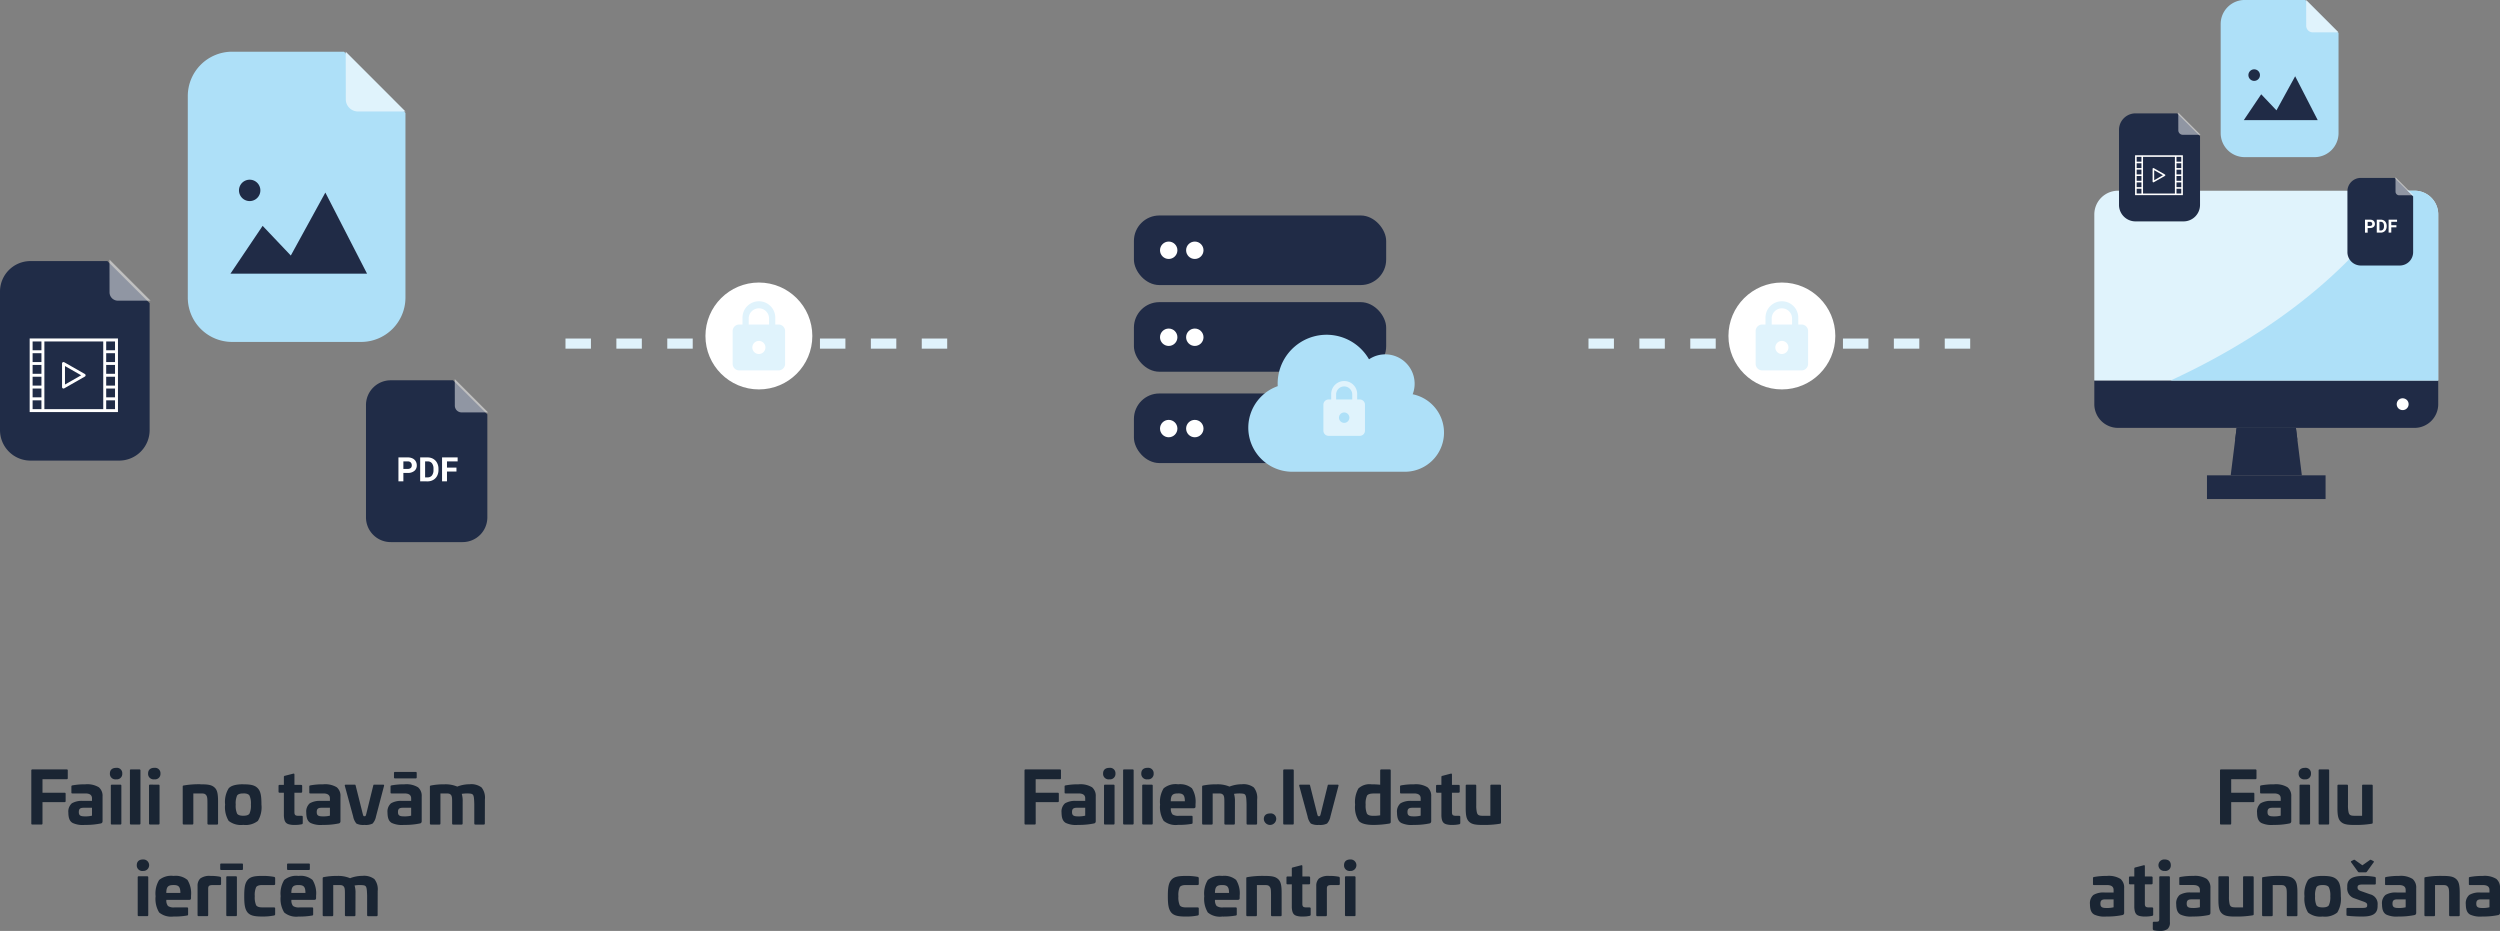 <svg xmlns="http://www.w3.org/2000/svg" width="491.203" height="182.911" viewBox="0 0 491.203 182.911">
  <rect x="0" y="0" width="491.203" height="182.911" fill="#808080" stroke="none"/>
  <g id="Group_425" data-name="Group 425" transform="translate(3581.607 -4723.993)">
    <g id="Group_418" data-name="Group 418" transform="translate(-4180.039 3925.069)">
      <g id="Group_2" data-name="Group 2" transform="translate(635.33 809.083)">
        <g id="Group_1" data-name="Group 1" transform="translate(0 0)">
          <path id="Path_542" data-name="Path 542" d="M839.321,3121.86H814.064a8.715,8.715,0,0,1-8.752-8.676v-39.671a8.716,8.716,0,0,1,8.752-8.677h21.942l12.073,12.024v36.324A8.716,8.716,0,0,1,839.321,3121.86Z" transform="translate(-805.312 -3064.836)" fill="#aee0f8"/>
          <path id="Path_543" data-name="Path 543" d="M853.648,3076.577H844.32a2.385,2.385,0,0,1-2.394-2.378l-.018-9.362" transform="translate(-810.88 -3064.836)" fill="#e0f3fc"/>
          <path id="Path_544" data-name="Path 544" d="M815.2,3113.409l6.323-9.391,5.535,5.833,6.786-12.375,8.19,15.933Z" transform="translate(-806.817 -3069.802)" fill="#202b46"/>
          <path id="Path_545" data-name="Path 545" d="M819.277,3098.7a2.1,2.1,0,1,0-2.1-2.1A2.1,2.1,0,0,0,819.277,3098.7Z" transform="translate(-807.118 -3069.351)" fill="#202b46"/>
        </g>
      </g>
      <g id="Group_3" data-name="Group 3" transform="translate(670.341 873.408)">
        <path id="Path_542-2" data-name="Path 542" d="M824.273,3096.629H810.192a4.859,4.859,0,0,1-4.88-4.837v-22.118a4.86,4.86,0,0,1,4.88-4.838h12.234l6.731,6.7v20.252A4.859,4.859,0,0,1,824.273,3096.629Z" transform="translate(-805.312 -3064.6)" fill="#202c47"/>
        <path id="Path_543-2" data-name="Path 543" d="M848.453,3071.382h-5.2a1.33,1.33,0,0,1-1.335-1.326l-.01-5.219" transform="translate(-824.461 -3064.837)" fill="#fff" opacity="0.5"/>
        <path id="Path_548" data-name="Path 548" d="M14.459,8.094V9.752h-.969v-4.7h1.835a2.123,2.123,0,0,1,.932.194,1.429,1.429,0,0,1,.619.551,1.536,1.536,0,0,1,.217.813,1.351,1.351,0,0,1-.473,1.091,1.972,1.972,0,0,1-1.31.4Zm0-.785h.866a.852.852,0,0,0,.586-.181.658.658,0,0,0,.2-.517.776.776,0,0,0-.2-.559.76.76,0,0,0-.562-.22h-.889Zm3.3,2.443v-4.7h1.448a2.2,2.2,0,0,1,1.11.28,1.949,1.949,0,0,1,.764.795,2.452,2.452,0,0,1,.275,1.171v.217a2.459,2.459,0,0,1-.27,1.167,1.932,1.932,0,0,1-.761.792,2.215,2.215,0,0,1-1.108.284Zm.969-3.92V8.973H19.2a1.053,1.053,0,0,0,.869-.372,1.679,1.679,0,0,0,.307-1.063V7.289a1.706,1.706,0,0,0-.3-1.087,1.049,1.049,0,0,0-.869-.37Zm6.162,2H23.028V9.752h-.969v-4.7h3.063v.785H23.028V7.047h1.861Z" transform="translate(-7.113 10.338)" fill="#fff"/>
      </g>
      <g id="Group_8" data-name="Group 8" transform="translate(598.432 849.93)">
        <path id="Path_546" data-name="Path 546" d="M828.692,3104.038H811.329a5.992,5.992,0,0,1-6.017-5.965V3070.8a5.992,5.992,0,0,1,6.017-5.965h15.084l8.3,8.266v24.971A5.992,5.992,0,0,1,828.692,3104.038Z" transform="translate(-805.312 -3064.545)" fill="#202c47"/>
        <path id="Path_547" data-name="Path 547" d="M849.979,3072.908h-6.412a1.64,1.64,0,0,1-1.646-1.635l-.012-6.436" transform="translate(-820.396 -3064.837)" fill="#fff" opacity="0.5"/>
        <g id="video-player" transform="translate(5.829 15.502)">
          <g id="Group_5" data-name="Group 5" transform="translate(0 0)">
            <g id="Group_4" data-name="Group 4">
              <path id="Path_552" data-name="Path 552" d="M14.457,40H0V54.457H17.348V40ZM2.313,53.879H.578V52.144H2.313Zm0-2.313H.578V49.831H2.313Zm0-2.313H.578V47.518H2.313Zm0-2.313H.578V45.2H2.313Zm0-2.313H.578V42.891H2.313Zm0-2.313H.578V40.578H2.313ZM14.457,53.879H2.891v-13.3H14.457Zm2.313,0H15.035V52.144H16.77Zm0-2.313H15.035V49.831H16.77Zm0-2.313H15.035V47.518H16.77Zm0-2.313H15.035V45.2H16.77Zm0-2.313H15.035V42.891H16.77Zm0-2.313H15.035V40.578H16.77Z" transform="translate(0 -40)" fill="#fff"/>
            </g>
          </g>
          <g id="Group_7" data-name="Group 7" transform="translate(6.361 4.625)">
            <g id="Group_6" data-name="Group 6" transform="translate(0 0)">
              <path id="Path_553" data-name="Path 553" d="M180.589,170.418a.289.289,0,0,0-.107-.107L176.434,168a.289.289,0,0,0-.434.252v4.626a.289.289,0,0,0,.434.25l4.048-2.313A.289.289,0,0,0,180.589,170.418Zm-4.011,1.959v-3.629l3.176,1.815Z" transform="translate(-176 -167.959)" fill="#fff"/>
            </g>
          </g>
        </g>
      </g>
    </g>
    <g id="Group_419" data-name="Group 419" transform="translate(-4177 3952.506)">
      <path id="Line_1" data-name="Line 1" d="M75,1H70V-1h5ZM65,1H60V-1h5ZM55,1H50V-1h5ZM45,1H40V-1h5ZM35,1H30V-1h5ZM25,1H20V-1h5ZM15,1H10V-1h5ZM5,1H0V-1H5Z" transform="translate(706.5 839)" fill="#e0f3fc"/>
      <g id="Group_10" data-name="Group 10" transform="translate(-106 -5)">
        <circle id="Ellipse_4" data-name="Ellipse 4" cx="10.5" cy="10.5" r="10.5" transform="translate(840 832)" fill="#fff"/>
        <path id="Icon_material-lock" data-name="Icon material-lock" d="M15.018,6.009h-.644V4.721a3.221,3.221,0,1,0-6.441,0V6.009H7.288A1.292,1.292,0,0,0,6,7.3v6.441a1.292,1.292,0,0,0,1.288,1.288h7.729a1.292,1.292,0,0,0,1.288-1.288V7.3A1.292,1.292,0,0,0,15.018,6.009Zm-3.865,5.8a1.288,1.288,0,1,1,1.288-1.288A1.292,1.292,0,0,1,11.153,11.806Zm2-5.8H9.156V4.721a2,2,0,0,1,3.994,0Z" transform="translate(839.347 834.237)" fill="#e0f3fc"/>
      </g>
    </g>
    <rect id="Rectangle_295" data-name="Rectangle 295" width="49.562" height="13.672" rx="5" transform="translate(-3358.813 4801.303)" fill="#202b46"/>
    <rect id="Rectangle_296" data-name="Rectangle 296" width="49.562" height="13.672" rx="5" transform="translate(-3358.813 4783.358)" fill="#202b46"/>
    <rect id="Rectangle_297" data-name="Rectangle 297" width="49.562" height="13.672" rx="5" transform="translate(-3358.813 4766.33)" fill="#202b46"/>
    <path id="Icon_awesome-cloud" data-name="Icon awesome-cloud" d="M32.3,13.942A5.775,5.775,0,0,0,26.917,6.1a5.739,5.739,0,0,0-3.2.973A9.614,9.614,0,0,0,5.768,11.863c0,.162.006.324.012.487A8.654,8.654,0,0,0,8.652,29.167h22.11A7.69,7.69,0,0,0,32.3,13.942Z" transform="translate(-3336.34 4787.517)" fill="#aee0f8"/>
    <circle id="Ellipse_19" data-name="Ellipse 19" cx="1.709" cy="1.709" r="1.709" transform="translate(-3353.687 4771.457)" fill="#fff"/>
    <circle id="Ellipse_20" data-name="Ellipse 20" cx="1.709" cy="1.709" r="1.709" transform="translate(-3353.687 4788.547)" fill="#fff"/>
    <circle id="Ellipse_21" data-name="Ellipse 21" cx="1.709" cy="1.709" r="1.709" transform="translate(-3353.687 4806.491)" fill="#fff"/>
    <circle id="Ellipse_22" data-name="Ellipse 22" cx="1.709" cy="1.709" r="1.709" transform="translate(-3348.559 4771.457)" fill="#fff"/>
    <circle id="Ellipse_23" data-name="Ellipse 23" cx="1.709" cy="1.709" r="1.709" transform="translate(-3348.559 4788.547)" fill="#fff"/>
    <circle id="Ellipse_24" data-name="Ellipse 24" cx="1.709" cy="1.709" r="1.709" transform="translate(-3348.559 4806.491)" fill="#fff"/>
    <path id="Path_617" data-name="Path 617" d="M12.753.164a.186.186,0,0,0-.21.21v10.4c0,.154.07.224.21.224h1.778c.14,0,.21-.07.21-.224V6.59h4.326c.154,0,.224-.07.224-.21V4.952c0-.14-.07-.21-.224-.21H14.741V2.082H19.5a.186.186,0,0,0,.21-.21V.374a.186.186,0,0,0-.21-.21Zm10.4,2.926a13.3,13.3,0,0,0-2.534.21c-.154.042-.2.07-.2.224V4.672c0,.168.042.21.2.21h2.534c.882,0,1.316.322,1.316.966v.5H22.693a3.887,3.887,0,0,0-2.184.476,2.146,2.146,0,0,0-.686,1.82c.014,1.078.252,1.708.854,2.044a4.733,4.733,0,0,0,2.38.378,14.524,14.524,0,0,0,3.178-.294.411.411,0,0,0,.308-.434V5.5a2.216,2.216,0,0,0-.714-1.82A4.4,4.4,0,0,0,23.155,3.09Zm1.316,6.16a5.248,5.248,0,0,1-1.4.14c-.9,0-1.19-.2-1.19-.854,0-.616.252-.84.98-.84h1.61ZM29.217-.144c-.784,0-1.232.406-1.232,1.12A1.082,1.082,0,0,0,29.217,2.11a1.066,1.066,0,0,0,1.2-1.134A1.056,1.056,0,0,0,29.217-.144Zm-.84,3.3a.186.186,0,0,0-.21.21v7.406c0,.154.07.224.21.224h1.652c.14,0,.21-.07.21-.224V3.37a.186.186,0,0,0-.21-.21Zm3.752-3a.186.186,0,0,0-.21.21v10.4c0,.154.07.224.21.224h1.652c.14,0,.21-.07.21-.224V.374a.186.186,0,0,0-.21-.21Zm4.592-.308c-.784,0-1.232.406-1.232,1.12A1.082,1.082,0,0,0,36.721,2.11a1.066,1.066,0,0,0,1.2-1.134A1.056,1.056,0,0,0,36.721-.144Zm-.84,3.3a.186.186,0,0,0-.21.21v7.406c0,.154.07.224.21.224h1.652c.14,0,.21-.07.21-.224V3.37a.186.186,0,0,0-.21-.21Zm9.968-.07a17.233,17.233,0,0,0-3.346.238c-.14.028-.21.042-.21.21v7.238c0,.154.07.224.21.224h1.666c.14,0,.21-.07.21-.224V4.882h1.274c.728,0,.98.014,1.218.308.266.294.28.742.28,1.792v3.794c0,.154.07.224.21.224h1.652a.194.194,0,0,0,.224-.224V6.45c0-1.456-.14-2.24-.7-2.744S47.263,3.09,45.849,3.09Zm8.344,0c-1.442,0-2.408.266-2.87.8a5.08,5.08,0,0,0-.7,3.192,5.158,5.158,0,0,0,.7,3.206,3.885,3.885,0,0,0,2.87.784,3.885,3.885,0,0,0,2.87-.784,5.158,5.158,0,0,0,.7-3.206c0-1.666-.14-2.562-.7-3.178S55.705,3.09,54.193,3.09Zm0,1.792c.63,0,1.036.14,1.218.434a3.678,3.678,0,0,1,.28,1.764,3.787,3.787,0,0,1-.28,1.778q-.273.42-1.218.42t-1.218-.42a3.835,3.835,0,0,1-.266-1.778,3.726,3.726,0,0,1,.266-1.764C53.157,5.022,53.563,4.882,54.193,4.882Zm8.176-3.458a.215.215,0,0,0-.2.224V3.2h-.826c-.154,0-.224.07-.224.21v1.12c0,.14.07.21.224.21h.826V9.264c.056,1.064.322,1.5.98,1.68a4.2,4.2,0,0,0,1.316.126,6.042,6.042,0,0,0,1.19-.126.24.24,0,0,0,.224-.266V9.488c0-.14-.084-.21-.238-.21h-.574c-.63,0-.826-.14-.826-.714V4.742h1.288c.154,0,.238-.07.238-.21V3.412c0-.14-.084-.21-.238-.21H64.245v-2c0-.182-.07-.252-.224-.21ZM69.9,3.09a13.3,13.3,0,0,0-2.534.21c-.154.042-.2.07-.2.224V4.672c0,.168.042.21.2.21H69.9c.882,0,1.316.322,1.316.966v.5H69.439a3.887,3.887,0,0,0-2.184.476,2.146,2.146,0,0,0-.686,1.82c.014,1.078.252,1.708.854,2.044a4.733,4.733,0,0,0,2.38.378,14.524,14.524,0,0,0,3.178-.294.411.411,0,0,0,.308-.434V5.5a2.216,2.216,0,0,0-.714-1.82A4.4,4.4,0,0,0,69.9,3.09Zm1.316,6.16a5.248,5.248,0,0,1-1.4.14c-.9,0-1.19-.2-1.19-.854,0-.616.252-.84.98-.84h1.61ZM79.9,3.16c-.126,0-.14.056-.182.224L78.343,8.97c-.1.336-.126.392-.35.392-.182,0-.21-.056-.308-.392l-1.4-5.586c-.042-.182-.07-.224-.182-.224H74.325c-.154,0-.21.07-.182.224L75.781,9.4a2.99,2.99,0,0,0,.644,1.4,2.924,2.924,0,0,0,1.568.266A3.041,3.041,0,0,0,79.6,10.8a2.82,2.82,0,0,0,.672-1.4l1.582-6.02c.028-.154-.028-.224-.182-.224ZM84.013.654a.186.186,0,0,0-.21.21v.854a.186.186,0,0,0,.21.21h4.046a.186.186,0,0,0,.21-.21V.864a.186.186,0,0,0-.21-.21ZM85.861,3.09a13.3,13.3,0,0,0-2.534.21c-.154.042-.2.07-.2.224V4.672c0,.168.042.21.2.21h2.534c.882,0,1.316.322,1.316.966v.5H85.4a3.887,3.887,0,0,0-2.184.476,2.146,2.146,0,0,0-.686,1.82c.014,1.078.252,1.708.854,2.044a4.733,4.733,0,0,0,2.38.378,14.524,14.524,0,0,0,3.178-.294.411.411,0,0,0,.308-.434V5.5a2.216,2.216,0,0,0-.714-1.82A4.4,4.4,0,0,0,85.861,3.09Zm1.316,6.16a5.248,5.248,0,0,1-1.4.14c-.9,0-1.19-.2-1.19-.854,0-.616.252-.84.98-.84h1.61ZM98.671,3.076a6.714,6.714,0,0,0-2.436.462,5.9,5.9,0,0,0-2.506-.448,13.191,13.191,0,0,0-2.688.238.2.2,0,0,0-.182.21v7.238c0,.154.07.224.21.224h1.652c.14,0,.21-.07.21-.224V4.882h.952c.616,0,.826.014,1.064.238s.28.588.28,1.386v4.27c0,.154.07.224.2.224h1.666c.126,0,.2-.07.2-.224L97.3,6.45a4.689,4.689,0,0,0-.182-1.484,7.188,7.188,0,0,1,1.134-.084c1.2.056,1.26.042,1.33,2.1v3.794c0,.154.07.224.21.224h1.652c.14,0,.21-.07.21-.224l.014-4.718a3.211,3.211,0,0,0-.658-2.352A3.364,3.364,0,0,0,98.671,3.076ZM34.5,17.856c-.784,0-1.232.406-1.232,1.12A1.082,1.082,0,0,0,34.5,20.11a1.129,1.129,0,1,0,0-2.254Zm-.84,3.3a.186.186,0,0,0-.21.21v7.406c0,.154.07.224.21.224h1.652c.14,0,.21-.07.21-.224V21.37a.186.186,0,0,0-.21-.21Zm6.818-.07a3.708,3.708,0,0,0-2.814.8,5.08,5.08,0,0,0-.7,3.192,5.136,5.136,0,0,0,.7,3.192,3.708,3.708,0,0,0,2.814.8,14.285,14.285,0,0,0,2.674-.2.207.207,0,0,0,.2-.224V27.488a.186.186,0,0,0-.21-.21H40.662A2.026,2.026,0,0,1,39.4,27a1.7,1.7,0,0,1-.322-1.2h4.4c.35,0,.448-.1.448-.378v-.434a4.992,4.992,0,0,0-.7-3.108A3.6,3.6,0,0,0,40.48,21.09Zm0,1.792c1.022,0,1.344.336,1.358,1.554H39.066C39.08,23.218,39.416,22.882,40.48,22.882Zm7.266-1.792a3.051,3.051,0,0,0-2.016.518,2,2,0,0,0-.518,1.456v5.712c0,.154.07.224.21.224h1.666c.14,0,.21-.07.21-.224V23.6c0-.574.21-.714.98-.714h1.316c.154,0,.238-.07.238-.21V21.524a.261.261,0,0,0-.224-.28A9.05,9.05,0,0,0,47.746,21.09Zm2.128-2.436a.186.186,0,0,0-.21.21v.854a.186.186,0,0,0,.21.21H53.92a.186.186,0,0,0,.21-.21v-.854a.186.186,0,0,0-.21-.21Zm1.19,2.506a.186.186,0,0,0-.21.21v7.406c0,.154.07.224.21.224H52.73c.14,0,.21-.07.21-.224V21.37a.186.186,0,0,0-.21-.21Zm6.874-.07c-1.526,0-2.352.154-2.9.812-.518.63-.658,1.5-.658,3.178s.14,2.534.658,3.192c.546.63,1.372.8,2.9.8a11.138,11.138,0,0,0,2.282-.2.251.251,0,0,0,.238-.266v-1.12c0-.14-.084-.21-.238-.21H57.938q-.945,0-1.218-.42a3.835,3.835,0,0,1-.266-1.778A3.757,3.757,0,0,1,56.72,23.3q.273-.42,1.218-.42H60.22c.154,0,.238-.07.238-.224V21.552a.264.264,0,0,0-.238-.28A11.462,11.462,0,0,0,57.938,21.09Zm5.068-2.436a.186.186,0,0,0-.21.21v.854a.186.186,0,0,0,.21.21h4.06a.186.186,0,0,0,.21-.21v-.854a.186.186,0,0,0-.21-.21ZM65.05,21.09a3.708,3.708,0,0,0-2.814.8,5.08,5.08,0,0,0-.7,3.192,5.136,5.136,0,0,0,.7,3.192,3.708,3.708,0,0,0,2.814.8,14.285,14.285,0,0,0,2.674-.2.207.207,0,0,0,.2-.224V27.488a.186.186,0,0,0-.21-.21H65.232a2.026,2.026,0,0,1-1.26-.28,1.7,1.7,0,0,1-.322-1.2h4.4c.35,0,.448-.1.448-.378v-.434a4.992,4.992,0,0,0-.7-3.108A3.6,3.6,0,0,0,65.05,21.09Zm0,1.792c1.022,0,1.344.336,1.358,1.554H63.636C63.65,23.218,63.986,22.882,65.05,22.882Zm12.558-1.806a6.714,6.714,0,0,0-2.436.462,5.9,5.9,0,0,0-2.506-.448,13.191,13.191,0,0,0-2.688.238.2.2,0,0,0-.182.21v7.238c0,.154.07.224.21.224h1.652c.14,0,.21-.07.21-.224V22.882h.952c.616,0,.826.014,1.064.238s.28.588.28,1.386v4.27c0,.154.07.224.2.224h1.666c.126,0,.2-.07.2-.224l.014-4.326a4.689,4.689,0,0,0-.182-1.484,7.188,7.188,0,0,1,1.134-.084c1.2.056,1.26.042,1.33,2.1v3.794c0,.154.07.224.21.224H80.38c.14,0,.21-.07.21-.224l.014-4.718a3.211,3.211,0,0,0-.658-2.352A3.364,3.364,0,0,0,77.608,21.076Z" transform="translate(-3588 4875.006)" fill="#1a2533"/>
    <path id="Path_618" data-name="Path 618" d="M17.4.164a.186.186,0,0,0-.21.21v10.4c0,.154.07.224.21.224h1.778c.14,0,.21-.07.21-.224V6.59H23.71c.154,0,.224-.07.224-.21V4.952c0-.14-.07-.21-.224-.21H19.384V2.082h4.76a.186.186,0,0,0,.21-.21V.374a.186.186,0,0,0-.21-.21ZM27.8,3.09a13.3,13.3,0,0,0-2.534.21c-.154.042-.2.07-.2.224V4.672c0,.168.042.21.2.21H27.8c.882,0,1.316.322,1.316.966v.5H27.336a3.887,3.887,0,0,0-2.184.476,2.146,2.146,0,0,0-.686,1.82c.014,1.078.252,1.708.854,2.044a4.733,4.733,0,0,0,2.38.378,14.524,14.524,0,0,0,3.178-.294.411.411,0,0,0,.308-.434V5.5a2.216,2.216,0,0,0-.714-1.82A4.4,4.4,0,0,0,27.8,3.09Zm1.316,6.16a5.248,5.248,0,0,1-1.4.14c-.9,0-1.19-.2-1.19-.854,0-.616.252-.84.98-.84h1.61ZM33.86-.144c-.784,0-1.232.406-1.232,1.12A1.082,1.082,0,0,0,33.86,2.11a1.066,1.066,0,0,0,1.2-1.134A1.056,1.056,0,0,0,33.86-.144Zm-.84,3.3a.186.186,0,0,0-.21.21v7.406c0,.154.07.224.21.224h1.652c.14,0,.21-.07.21-.224V3.37a.186.186,0,0,0-.21-.21Zm3.752-3a.186.186,0,0,0-.21.21v10.4c0,.154.07.224.21.224h1.652c.14,0,.21-.07.21-.224V.374a.186.186,0,0,0-.21-.21Zm4.592-.308c-.784,0-1.232.406-1.232,1.12A1.082,1.082,0,0,0,41.364,2.11a1.066,1.066,0,0,0,1.2-1.134A1.056,1.056,0,0,0,41.364-.144Zm-.84,3.3a.186.186,0,0,0-.21.21v7.406c0,.154.07.224.21.224h1.652c.14,0,.21-.07.21-.224V3.37a.186.186,0,0,0-.21-.21Zm6.818-.07a3.708,3.708,0,0,0-2.814.8,5.08,5.08,0,0,0-.7,3.192,5.136,5.136,0,0,0,.7,3.192,3.708,3.708,0,0,0,2.814.8,14.284,14.284,0,0,0,2.674-.2.207.207,0,0,0,.2-.224V9.488a.186.186,0,0,0-.21-.21H47.524A2.026,2.026,0,0,1,46.264,9a1.7,1.7,0,0,1-.322-1.2h4.4c.35,0,.448-.1.448-.378V6.982a4.992,4.992,0,0,0-.7-3.108A3.6,3.6,0,0,0,47.342,3.09Zm0,1.792c1.022,0,1.344.336,1.358,1.554H45.928C45.942,5.218,46.278,4.882,47.342,4.882ZM59.9,3.076a6.714,6.714,0,0,0-2.436.462,5.9,5.9,0,0,0-2.506-.448,13.191,13.191,0,0,0-2.688.238.2.2,0,0,0-.182.21v7.238c0,.154.07.224.21.224H53.95c.14,0,.21-.07.21-.224V4.882h.952c.616,0,.826.014,1.064.238s.28.588.28,1.386v4.27c0,.154.07.224.2.224h1.666c.126,0,.2-.07.2-.224l.014-4.326a4.689,4.689,0,0,0-.182-1.484,7.188,7.188,0,0,1,1.134-.084c1.2.056,1.26.042,1.33,2.1v3.794c0,.154.07.224.21.224h1.652c.14,0,.21-.07.21-.224L62.9,6.058a3.211,3.211,0,0,0-.658-2.352A3.364,3.364,0,0,0,59.9,3.076Zm5.53,5.74c-.784,0-1.218.406-1.218,1.12a1.221,1.221,0,0,0,2.436,0A1.067,1.067,0,0,0,65.43,8.816ZM68.23.164a.186.186,0,0,0-.21.21v10.4c0,.154.07.224.21.224h1.652c.14,0,.21-.07.21-.224V.374a.186.186,0,0,0-.21-.21Zm8.694,3c-.126,0-.14.056-.182.224L75.37,8.97c-.1.336-.126.392-.35.392-.182,0-.21-.056-.308-.392l-1.4-5.586c-.042-.182-.07-.224-.182-.224H71.352c-.154,0-.21.07-.182.224L72.808,9.4a2.99,2.99,0,0,0,.644,1.4,2.924,2.924,0,0,0,1.568.266,3.041,3.041,0,0,0,1.61-.266A2.82,2.82,0,0,0,77.3,9.4l1.582-6.02c.028-.154-.028-.224-.182-.224Zm10.36-3c-.14,0-.21.07-.21.224V3.174a16.114,16.114,0,0,0-1.722-.084,3.165,3.165,0,0,0-2.562.826,5.456,5.456,0,0,0-.644,3.178,5.005,5.005,0,0,0,.714,3.178c.476.532,1.442.8,2.912.8a19.217,19.217,0,0,0,3.08-.266.311.311,0,0,0,.294-.35V.388c0-.154-.07-.224-.21-.224Zm-.21,9.016a7.752,7.752,0,0,1-1.344.1c-.658,0-1.078-.14-1.26-.434a4.061,4.061,0,0,1-.252-1.764A3.631,3.631,0,0,1,84.5,5.3c.182-.266.63-.406,1.316-.406h1.26ZM93.71,3.09a13.3,13.3,0,0,0-2.534.21c-.154.042-.2.07-.2.224V4.672c0,.168.042.21.2.21H93.71c.882,0,1.316.322,1.316.966v.5H93.248a3.887,3.887,0,0,0-2.184.476,2.146,2.146,0,0,0-.686,1.82c.014,1.078.252,1.708.854,2.044a4.733,4.733,0,0,0,2.38.378,14.524,14.524,0,0,0,3.178-.294.411.411,0,0,0,.308-.434V5.5a2.216,2.216,0,0,0-.714-1.82A4.4,4.4,0,0,0,93.71,3.09Zm1.316,6.16a5.248,5.248,0,0,1-1.4.14c-.9,0-1.19-.2-1.19-.854,0-.616.252-.84.98-.84h1.61ZM99.3,1.424a.215.215,0,0,0-.2.224V3.2h-.826c-.154,0-.224.07-.224.21v1.12c0,.14.07.21.224.21H99.1V9.264c.056,1.064.322,1.5.98,1.68a4.2,4.2,0,0,0,1.316.126,6.042,6.042,0,0,0,1.19-.126.24.24,0,0,0,.224-.266V9.488c0-.14-.084-.21-.238-.21H102c-.63,0-.826-.14-.826-.714V4.742h1.288c.154,0,.238-.07.238-.21V3.412c0-.14-.084-.21-.238-.21h-1.288v-2c0-.182-.07-.252-.224-.21Zm9.632,1.736a.186.186,0,0,0-.21.21V9.278h-1.26c-.952,0-1.218-.084-1.386-.644a5.981,5.981,0,0,1-.126-1.47V3.37c0-.14-.07-.21-.2-.21H104.1c-.154,0-.224.07-.224.21V7.7c0,1.47.14,2.254.686,2.758s1.274.616,2.688.616a19.1,19.1,0,0,0,3.36-.238c.154-.042.2-.07.2-.238V3.37c0-.14-.07-.21-.2-.21ZM48.91,21.09c-1.526,0-2.352.154-2.9.812-.518.63-.658,1.5-.658,3.178s.14,2.534.658,3.192c.546.63,1.372.8,2.9.8a11.138,11.138,0,0,0,2.282-.2.251.251,0,0,0,.238-.266v-1.12c0-.14-.084-.21-.238-.21H48.91q-.945,0-1.218-.42a3.835,3.835,0,0,1-.266-1.778,3.757,3.757,0,0,1,.266-1.778q.273-.42,1.218-.42h2.282c.154,0,.238-.07.238-.224V21.552a.264.264,0,0,0-.238-.28A11.462,11.462,0,0,0,48.91,21.09Zm7.112,0a3.708,3.708,0,0,0-2.814.8,5.08,5.08,0,0,0-.7,3.192,5.136,5.136,0,0,0,.7,3.192,3.708,3.708,0,0,0,2.814.8,14.285,14.285,0,0,0,2.674-.2.207.207,0,0,0,.2-.224V27.488a.186.186,0,0,0-.21-.21H56.2a2.026,2.026,0,0,1-1.26-.28,1.7,1.7,0,0,1-.322-1.2h4.4c.35,0,.448-.1.448-.378v-.434a4.992,4.992,0,0,0-.7-3.108A3.6,3.6,0,0,0,56.022,21.09Zm0,1.792c1.022,0,1.344.336,1.358,1.554H54.608C54.622,23.218,54.958,22.882,56.022,22.882Zm8.3-1.792a17.233,17.233,0,0,0-3.346.238c-.14.028-.21.042-.21.21v7.238c0,.154.07.224.21.224h1.666c.14,0,.21-.07.21-.224V22.882h1.274c.728,0,.98.014,1.218.308.266.294.28.742.28,1.792v3.794c0,.154.07.224.21.224h1.652a.194.194,0,0,0,.224-.224V24.45c0-1.456-.14-2.24-.7-2.744S65.738,21.09,64.324,21.09Zm5.586-1.666a.215.215,0,0,0-.2.224V21.2h-.826c-.154,0-.224.07-.224.21v1.12c0,.14.07.21.224.21h.826v4.522c.056,1.064.322,1.5.98,1.68a4.2,4.2,0,0,0,1.316.126,6.042,6.042,0,0,0,1.19-.126.24.24,0,0,0,.224-.266v-1.19c0-.14-.084-.21-.238-.21h-.574c-.63,0-.826-.14-.826-.714V22.742h1.288c.154,0,.238-.07.238-.21v-1.12c0-.14-.084-.21-.238-.21H71.786v-2c0-.182-.07-.252-.224-.21Zm7.14,1.666a3.051,3.051,0,0,0-2.016.518,2,2,0,0,0-.518,1.456v5.712c0,.154.07.224.21.224h1.666c.14,0,.21-.07.21-.224V23.6c0-.574.21-.714.98-.714H78.9c.154,0,.238-.07.238-.21V21.524a.261.261,0,0,0-.224-.28A9.05,9.05,0,0,0,77.05,21.09Zm4.158-3.234c-.784,0-1.232.406-1.232,1.12a1.082,1.082,0,0,0,1.232,1.134,1.129,1.129,0,1,0,0-2.254Zm-.84,3.3a.186.186,0,0,0-.21.21v7.406c0,.154.07.224.21.224H82.02c.14,0,.21-.07.21-.224V21.37a.186.186,0,0,0-.21-.21Z" transform="translate(-3397.5 4875.006)" fill="#1a2533"/>
    <path id="Path_619" data-name="Path 619" d="M32.793.164a.186.186,0,0,0-.21.21v10.4c0,.154.07.224.21.224h1.778c.14,0,.21-.07.21-.224V6.59h4.326c.154,0,.224-.07.224-.21V4.952c0-.14-.07-.21-.224-.21H34.781V2.082h4.76a.186.186,0,0,0,.21-.21V.374a.186.186,0,0,0-.21-.21Zm10.4,2.926a13.3,13.3,0,0,0-2.534.21c-.154.042-.2.07-.2.224V4.672c0,.168.042.21.2.21h2.534c.882,0,1.316.322,1.316.966v.5H42.733a3.887,3.887,0,0,0-2.184.476,2.146,2.146,0,0,0-.686,1.82c.014,1.078.252,1.708.854,2.044a4.733,4.733,0,0,0,2.38.378,14.524,14.524,0,0,0,3.178-.294.411.411,0,0,0,.308-.434V5.5a2.216,2.216,0,0,0-.714-1.82A4.4,4.4,0,0,0,43.195,3.09Zm1.316,6.16a5.248,5.248,0,0,1-1.4.14c-.9,0-1.19-.2-1.19-.854,0-.616.252-.84.98-.84h1.61ZM49.257-.144c-.784,0-1.232.406-1.232,1.12A1.082,1.082,0,0,0,49.257,2.11a1.066,1.066,0,0,0,1.2-1.134A1.056,1.056,0,0,0,49.257-.144Zm-.84,3.3a.186.186,0,0,0-.21.21v7.406c0,.154.07.224.21.224h1.652c.14,0,.21-.07.21-.224V3.37a.186.186,0,0,0-.21-.21Zm3.752-3a.186.186,0,0,0-.21.21v10.4c0,.154.07.224.21.224h1.652c.14,0,.21-.07.21-.224V.374a.186.186,0,0,0-.21-.21Zm8.54,3a.186.186,0,0,0-.21.21V9.278h-1.26c-.952,0-1.218-.084-1.386-.644a5.981,5.981,0,0,1-.126-1.47V3.37c0-.14-.07-.21-.2-.21H55.879c-.154,0-.224.07-.224.21V7.7c0,1.47.14,2.254.686,2.758s1.274.616,2.688.616a19.1,19.1,0,0,0,3.36-.238c.154-.042.2-.07.2-.238V3.37c0-.14-.07-.21-.2-.21ZM10.358,21.09a13.3,13.3,0,0,0-2.534.21c-.154.042-.2.07-.2.224v1.148c0,.168.042.21.2.21h2.534c.882,0,1.316.322,1.316.966v.5H9.9a3.887,3.887,0,0,0-2.184.476,2.146,2.146,0,0,0-.686,1.82c.014,1.078.252,1.708.854,2.044a4.733,4.733,0,0,0,2.38.378,14.524,14.524,0,0,0,3.178-.294.411.411,0,0,0,.308-.434V23.5a2.216,2.216,0,0,0-.714-1.82A4.4,4.4,0,0,0,10.358,21.09Zm1.316,6.16a5.248,5.248,0,0,1-1.4.14c-.9,0-1.19-.2-1.19-.854,0-.616.252-.84.98-.84h1.61Zm4.27-7.826a.215.215,0,0,0-.2.224V21.2h-.826c-.154,0-.224.07-.224.21v1.12c0,.14.07.21.224.21h.826v4.522c.056,1.064.322,1.5.98,1.68a4.2,4.2,0,0,0,1.316.126,6.042,6.042,0,0,0,1.19-.126.24.24,0,0,0,.224-.266v-1.19c0-.14-.084-.21-.238-.21h-.574c-.63,0-.826-.14-.826-.714V22.742h1.288c.154,0,.238-.07.238-.21v-1.12c0-.14-.084-.21-.238-.21H17.82v-2c0-.182-.07-.252-.224-.21ZM21.7,17.856a1.13,1.13,0,1,0,0,2.254,1.071,1.071,0,0,0,1.218-1.134C22.916,18.262,22.482,17.856,21.7,17.856Zm-.84,3.3a.186.186,0,0,0-.21.21v8.092c0,.56-.084.63-.686.63h-.336c-.168,0-.252.07-.252.224v1.19a.305.305,0,0,0,.238.28,5.118,5.118,0,0,0,1.148.112,2.525,2.525,0,0,0,1.484-.35,1.647,1.647,0,0,0,.49-1.414V21.37a.186.186,0,0,0-.21-.21Zm6.454-.07a13.3,13.3,0,0,0-2.534.21c-.154.042-.2.07-.2.224v1.148c0,.168.042.21.2.21h2.534c.882,0,1.316.322,1.316.966v.5H26.85a3.887,3.887,0,0,0-2.184.476,2.146,2.146,0,0,0-.686,1.82c.014,1.078.252,1.708.854,2.044a4.733,4.733,0,0,0,2.38.378,14.524,14.524,0,0,0,3.178-.294.411.411,0,0,0,.308-.434V23.5a2.216,2.216,0,0,0-.714-1.82A4.4,4.4,0,0,0,27.312,21.09Zm1.316,6.16a5.248,5.248,0,0,1-1.4.14c-.9,0-1.19-.2-1.19-.854,0-.616.252-.84.98-.84h1.61Zm8.694-6.09a.186.186,0,0,0-.21.21v5.908h-1.26c-.952,0-1.218-.084-1.386-.644a5.981,5.981,0,0,1-.126-1.47V21.37c0-.14-.07-.21-.2-.21H32.492c-.154,0-.224.07-.224.21V25.7c0,1.47.14,2.254.686,2.758s1.274.616,2.688.616A19.1,19.1,0,0,0,39,28.832c.154-.042.2-.07.2-.238V21.37c0-.14-.07-.21-.2-.21Zm7.084-.07a17.233,17.233,0,0,0-3.346.238c-.14.028-.21.042-.21.21v7.238c0,.154.07.224.21.224h1.666c.14,0,.21-.07.21-.224V22.882H44.21c.728,0,.98.014,1.218.308.266.294.28.742.28,1.792v3.794c0,.154.07.224.21.224H47.57a.194.194,0,0,0,.224-.224V24.45c0-1.456-.14-2.24-.7-2.744S45.82,21.09,44.406,21.09Zm8.344,0c-1.442,0-2.408.266-2.87.8a5.08,5.08,0,0,0-.7,3.192,5.158,5.158,0,0,0,.7,3.206,3.885,3.885,0,0,0,2.87.784,3.885,3.885,0,0,0,2.87-.784,5.158,5.158,0,0,0,.7-3.206c0-1.666-.14-2.562-.7-3.178S54.262,21.09,52.75,21.09Zm0,1.792c.63,0,1.036.14,1.218.434a3.678,3.678,0,0,1,.28,1.764,3.787,3.787,0,0,1-.28,1.778q-.273.42-1.218.42t-1.218-.42a3.835,3.835,0,0,1-.266-1.778,3.726,3.726,0,0,1,.266-1.764C51.714,23.022,52.12,22.882,52.75,22.882ZM62.3,17.954a.209.209,0,0,0-.252,0L60.562,19l-1.484-1.05a.209.209,0,0,0-.252,0l-.434.224a.145.145,0,0,0-.042.238l1.344,1.862a.311.311,0,0,0,.28.112H61.15a.311.311,0,0,0,.28-.112l1.344-1.862a.145.145,0,0,0-.042-.238Zm-1.54,3.136c-2.114,0-3.178.574-3.178,2.016v.266A2.022,2.022,0,0,0,59.008,25.5l1.722.616c.6.21.77.378.77.658V26.9c0,.378-.224.476-.966.476h-2.87c-.154,0-.238.07-.238.21V28.72c0,.14.084.21.238.21a26.8,26.8,0,0,0,2.9.14c1.946,0,2.982-.518,2.982-2.044V26.8a1.933,1.933,0,0,0-1.47-2.1l-1.792-.63c-.448-.154-.672-.378-.672-.644v-.14c0-.336.28-.5.826-.5h2.52c.154,0,.238-.07.238-.224V21.5c0-.112-.07-.182-.224-.224A12.524,12.524,0,0,0,60.758,21.09Zm6.986,0a13.3,13.3,0,0,0-2.534.21c-.154.042-.2.07-.2.224v1.148c0,.168.042.21.2.21h2.534c.882,0,1.316.322,1.316.966v.5H67.282a3.887,3.887,0,0,0-2.184.476,2.146,2.146,0,0,0-.686,1.82c.014,1.078.252,1.708.854,2.044a4.733,4.733,0,0,0,2.38.378,14.524,14.524,0,0,0,3.178-.294.411.411,0,0,0,.308-.434V23.5a2.216,2.216,0,0,0-.714-1.82A4.4,4.4,0,0,0,67.744,21.09Zm1.316,6.16a5.248,5.248,0,0,1-1.4.14c-.9,0-1.19-.2-1.19-.854,0-.616.252-.84.98-.84h1.61ZM76.3,21.09a17.233,17.233,0,0,0-3.346.238c-.14.028-.21.042-.21.21v7.238c0,.154.07.224.21.224h1.666c.14,0,.21-.07.21-.224V22.882H76.1c.728,0,.98.014,1.218.308.266.294.28.742.28,1.792v3.794c0,.154.07.224.21.224h1.652a.194.194,0,0,0,.224-.224V24.45c0-1.456-.14-2.24-.7-2.744S77.712,21.09,76.3,21.09Zm7.91,0a13.3,13.3,0,0,0-2.534.21c-.154.042-.2.07-.2.224v1.148c0,.168.042.21.2.21h2.534c.882,0,1.316.322,1.316.966v.5H83.746a3.887,3.887,0,0,0-2.184.476,2.146,2.146,0,0,0-.686,1.82c.014,1.078.252,1.708.854,2.044a4.733,4.733,0,0,0,2.38.378,14.524,14.524,0,0,0,3.178-.294.411.411,0,0,0,.308-.434V23.5a2.216,2.216,0,0,0-.714-1.82A4.4,4.4,0,0,0,84.208,21.09Zm1.316,6.16a5.248,5.248,0,0,1-1.4.14c-.9,0-1.19-.2-1.19-.854,0-.616.252-.84.98-.84h1.61Z" transform="translate(-3178 4875.006)" fill="#1a2533"/>
    <g id="Group_420" data-name="Group 420" transform="translate(-3170.113 5177.464)">
      <path id="Path_554" data-name="Path 554" d="M0-155.34a4.66,4.66,0,0,0,4.66,4.66H62.912a4.66,4.66,0,0,0,4.66-4.66V-160H0Z" transform="translate(0 -218.719)" fill="#202b46"/>
      <path id="Path_555" data-name="Path 555" d="M67.572-411.34v32.621H0V-411.34A4.66,4.66,0,0,1,4.66-416H62.912A4.66,4.66,0,0,1,67.572-411.34Z" transform="translate(0 0)" fill="#e0f3fc"/>
      <path id="Path_556" data-name="Path 556" d="M155.606-411.34v32.621H103.039c14.446-6.664,34.007-18.5,45.856-37.281h2.05A4.66,4.66,0,0,1,155.606-411.34Z" transform="translate(-88.033 0)" fill="#aee0f8"/>
      <path id="Path_557" data-name="Path 557" d="M197.98-86.68H184L185.165-96h11.65Z" transform="translate(-157.204 -273.399)" fill="#202b46"/>
      <path id="Path_558" data-name="Path 558" d="M152-27.34h23.3V-32H152Z" transform="translate(-129.864 -328.078)" fill="#202b46"/>
      <path id="Path_559" data-name="Path 559" d="M202.233-93.67H190l.291-2.33h11.65Z" transform="translate(-162.33 -273.399)" fill="#202b46"/>
      <path id="Path_560" data-name="Path 560" d="M409.165-133.637a1.537,1.537,0,0,1-.233-.023.735.735,0,0,1-.209-.07.89.89,0,0,1-.21-.1,1.9,1.9,0,0,1-.175-.14,1.182,1.182,0,0,1,0-1.654,1.185,1.185,0,0,1,1.27-.245,1.343,1.343,0,0,1,.385.245,1.165,1.165,0,0,1,.255,1.274A1.164,1.164,0,0,1,409.165-133.637Z" transform="translate(-348.583 -239.257)" fill="#fff"/>
    </g>
    <g id="Group_421" data-name="Group 421" transform="translate(-4187.263 3945.37)">
      <g id="Group_2-2" data-name="Group 2" transform="translate(1041.978 778.624)">
        <g id="Group_1-2" data-name="Group 1" transform="translate(0 0)">
          <path id="Path_542-3" data-name="Path 542" d="M823.726,3095.711H810.051a4.718,4.718,0,0,1-4.739-4.7v-21.48a4.719,4.719,0,0,1,4.739-4.7h11.88l6.537,6.51v19.668A4.719,4.719,0,0,1,823.726,3095.711Z" transform="translate(-805.312 -3064.836)" fill="#aee0f8"/>
          <path id="Path_543-3" data-name="Path 543" d="M848.265,3071.194h-5.051a1.291,1.291,0,0,1-1.3-1.288l-.01-5.069" transform="translate(-825.109 -3064.837)" fill="#e0f3fc"/>
          <path id="Path_544-2" data-name="Path 544" d="M815.2,3106.1l3.423-5.084,3,3.158,3.674-6.7,4.434,8.627Z" transform="translate(-810.662 -3082.493)" fill="#202b46"/>
          <path id="Path_545-2" data-name="Path 545" d="M818.315,3096.779a1.135,1.135,0,1,0-1.135-1.134A1.135,1.135,0,0,0,818.315,3096.779Z" transform="translate(-811.732 -3080.888)" fill="#202b46"/>
        </g>
      </g>
      <g id="Group_3-2" data-name="Group 3" transform="translate(1066.881 813.451)">
        <path id="Path_542-4" data-name="Path 542" d="M815.578,3082.051h-7.624a2.631,2.631,0,0,1-2.642-2.62v-11.976a2.631,2.631,0,0,1,2.642-2.618h6.624l3.645,3.63v10.965A2.632,2.632,0,0,1,815.578,3082.051Z" transform="translate(-805.312 -3064.709)" fill="#202c47"/>
        <path id="Path_543-4" data-name="Path 543" d="M845.452,3068.381h-2.816a.72.72,0,0,1-.723-.718l-.005-2.825" transform="translate(-832.462 -3064.838)" fill="#fff" opacity="0.5"/>
        <path id="Path_548-2" data-name="Path 548" d="M14.014,6.7v.9h-.525V5.047h.994a1.15,1.15,0,0,1,.5.1.774.774,0,0,1,.335.3.832.832,0,0,1,.117.44.731.731,0,0,1-.256.59,1.068,1.068,0,0,1-.709.216Zm0-.425h.469a.461.461,0,0,0,.318-.1.356.356,0,0,0,.109-.28.42.42,0,0,0-.11-.3.412.412,0,0,0-.3-.119h-.481ZM15.8,7.594V5.047h.784a1.19,1.19,0,0,1,.6.151,1.055,1.055,0,0,1,.414.43,1.327,1.327,0,0,1,.149.634V6.38a1.331,1.331,0,0,1-.146.632,1.046,1.046,0,0,1-.412.429,1.2,1.2,0,0,1-.6.154Zm.525-2.122v1.7h.254a.57.57,0,0,0,.471-.2.909.909,0,0,0,.166-.576V6.261a.924.924,0,0,0-.161-.589.568.568,0,0,0-.471-.2Zm3.336,1.081H18.654V7.594h-.525V5.047h1.659v.425H18.654V6.13h1.008Z" transform="translate(-10.037 3.283)" fill="#fff"/>
      </g>
      <g id="Group_8-2" data-name="Group 8" transform="translate(1022 800.74)">
        <path id="Path_546-2" data-name="Path 546" d="M817.971,3086.062h-9.4a3.244,3.244,0,0,1-3.258-3.23v-14.766a3.244,3.244,0,0,1,3.258-3.229h8.167l4.494,4.475v13.521A3.245,3.245,0,0,1,817.971,3086.062Z" transform="translate(-805.312 -3064.679)" fill="#202c47"/>
        <path id="Path_547-2" data-name="Path 547" d="M846.278,3069.207h-3.472a.887.887,0,0,1-.891-.885l-.007-3.485" transform="translate(-830.261 -3064.838)" fill="#fff" opacity="0.5"/>
        <g id="video-player-2" data-name="video-player" transform="translate(3.156 8.393)">
          <g id="Group_5-2" data-name="Group 5" transform="translate(0 0)">
            <g id="Group_4-2" data-name="Group 4">
              <path id="Path_552-2" data-name="Path 552" d="M7.827,40H0v7.827H9.393V40ZM1.252,47.514H.313v-.939h.939Zm0-1.252H.313v-.939h.939Zm0-1.252H.313V44.07h.939Zm0-1.252H.313v-.939h.939Zm0-1.252H.313v-.939h.939Zm0-1.252H.313v-.939h.939Zm6.575,6.262H1.565v-7.2H7.827Zm1.252,0H8.14v-.939H9.08Zm0-1.252H8.14v-.939H9.08Zm0-1.252H8.14V44.07H9.08Zm0-1.252H8.14v-.939H9.08Zm0-1.252H8.14v-.939H9.08Zm0-1.252H8.14v-.939H9.08Z" transform="translate(0 -40)" fill="#fff"/>
            </g>
          </g>
          <g id="Group_7-2" data-name="Group 7" transform="translate(3.444 2.504)">
            <g id="Group_6-2" data-name="Group 6" transform="translate(0 0)">
              <path id="Path_553-2" data-name="Path 553" d="M178.485,169.291a.156.156,0,0,0-.058-.058l-2.192-1.252a.157.157,0,0,0-.235.136v2.5a.157.157,0,0,0,.235.135l2.192-1.252A.157.157,0,0,0,178.485,169.291Zm-2.172,1.061v-1.965l1.72.982Z" transform="translate(-176 -167.959)" fill="#fff"/>
            </g>
          </g>
        </g>
      </g>
    </g>
    <path id="Icon_material-lock-2" data-name="Icon material-lock" d="M13.148,5.074h-.511V4.053a2.553,2.553,0,1,0-5.105,0V5.074H7.021A1.024,1.024,0,0,0,6,6.095V11.2a1.024,1.024,0,0,0,1.021,1.021h6.127A1.024,1.024,0,0,0,14.169,11.2V6.095A1.024,1.024,0,0,0,13.148,5.074ZM10.084,9.669a1.021,1.021,0,1,1,1.021-1.021A1.024,1.024,0,0,1,10.084,9.669Zm1.583-4.595H8.5V4.053a1.583,1.583,0,0,1,3.165,0Z" transform="translate(-3327.584 4797.409)" fill="#e0f3fc"/>
    <g id="Group_422" data-name="Group 422" transform="translate(-3976 3952.506)">
      <path id="Line_1-2" data-name="Line 1" d="M75,1H70V-1h5ZM65,1H60V-1h5ZM55,1H50V-1h5ZM45,1H40V-1h5ZM35,1H30V-1h5ZM25,1H20V-1h5ZM15,1H10V-1h5ZM5,1H0V-1H5Z" transform="translate(706.5 839)" fill="#e0f3fc"/>
      <g id="Group_10-2" data-name="Group 10" transform="translate(-106 -5)">
        <circle id="Ellipse_4-2" data-name="Ellipse 4" cx="10.5" cy="10.5" r="10.5" transform="translate(840 832)" fill="#fff"/>
        <path id="Icon_material-lock-3" data-name="Icon material-lock" d="M15.018,6.009h-.644V4.721a3.221,3.221,0,1,0-6.441,0V6.009H7.288A1.292,1.292,0,0,0,6,7.3v6.441a1.292,1.292,0,0,0,1.288,1.288h7.729a1.292,1.292,0,0,0,1.288-1.288V7.3A1.292,1.292,0,0,0,15.018,6.009Zm-3.865,5.8a1.288,1.288,0,1,1,1.288-1.288A1.292,1.292,0,0,1,11.153,11.806Zm2-5.8H9.156V4.721a2,2,0,0,1,3.994,0Z" transform="translate(839.347 834.237)" fill="#e0f3fc"/>
      </g>
    </g>
  </g>
</svg>
